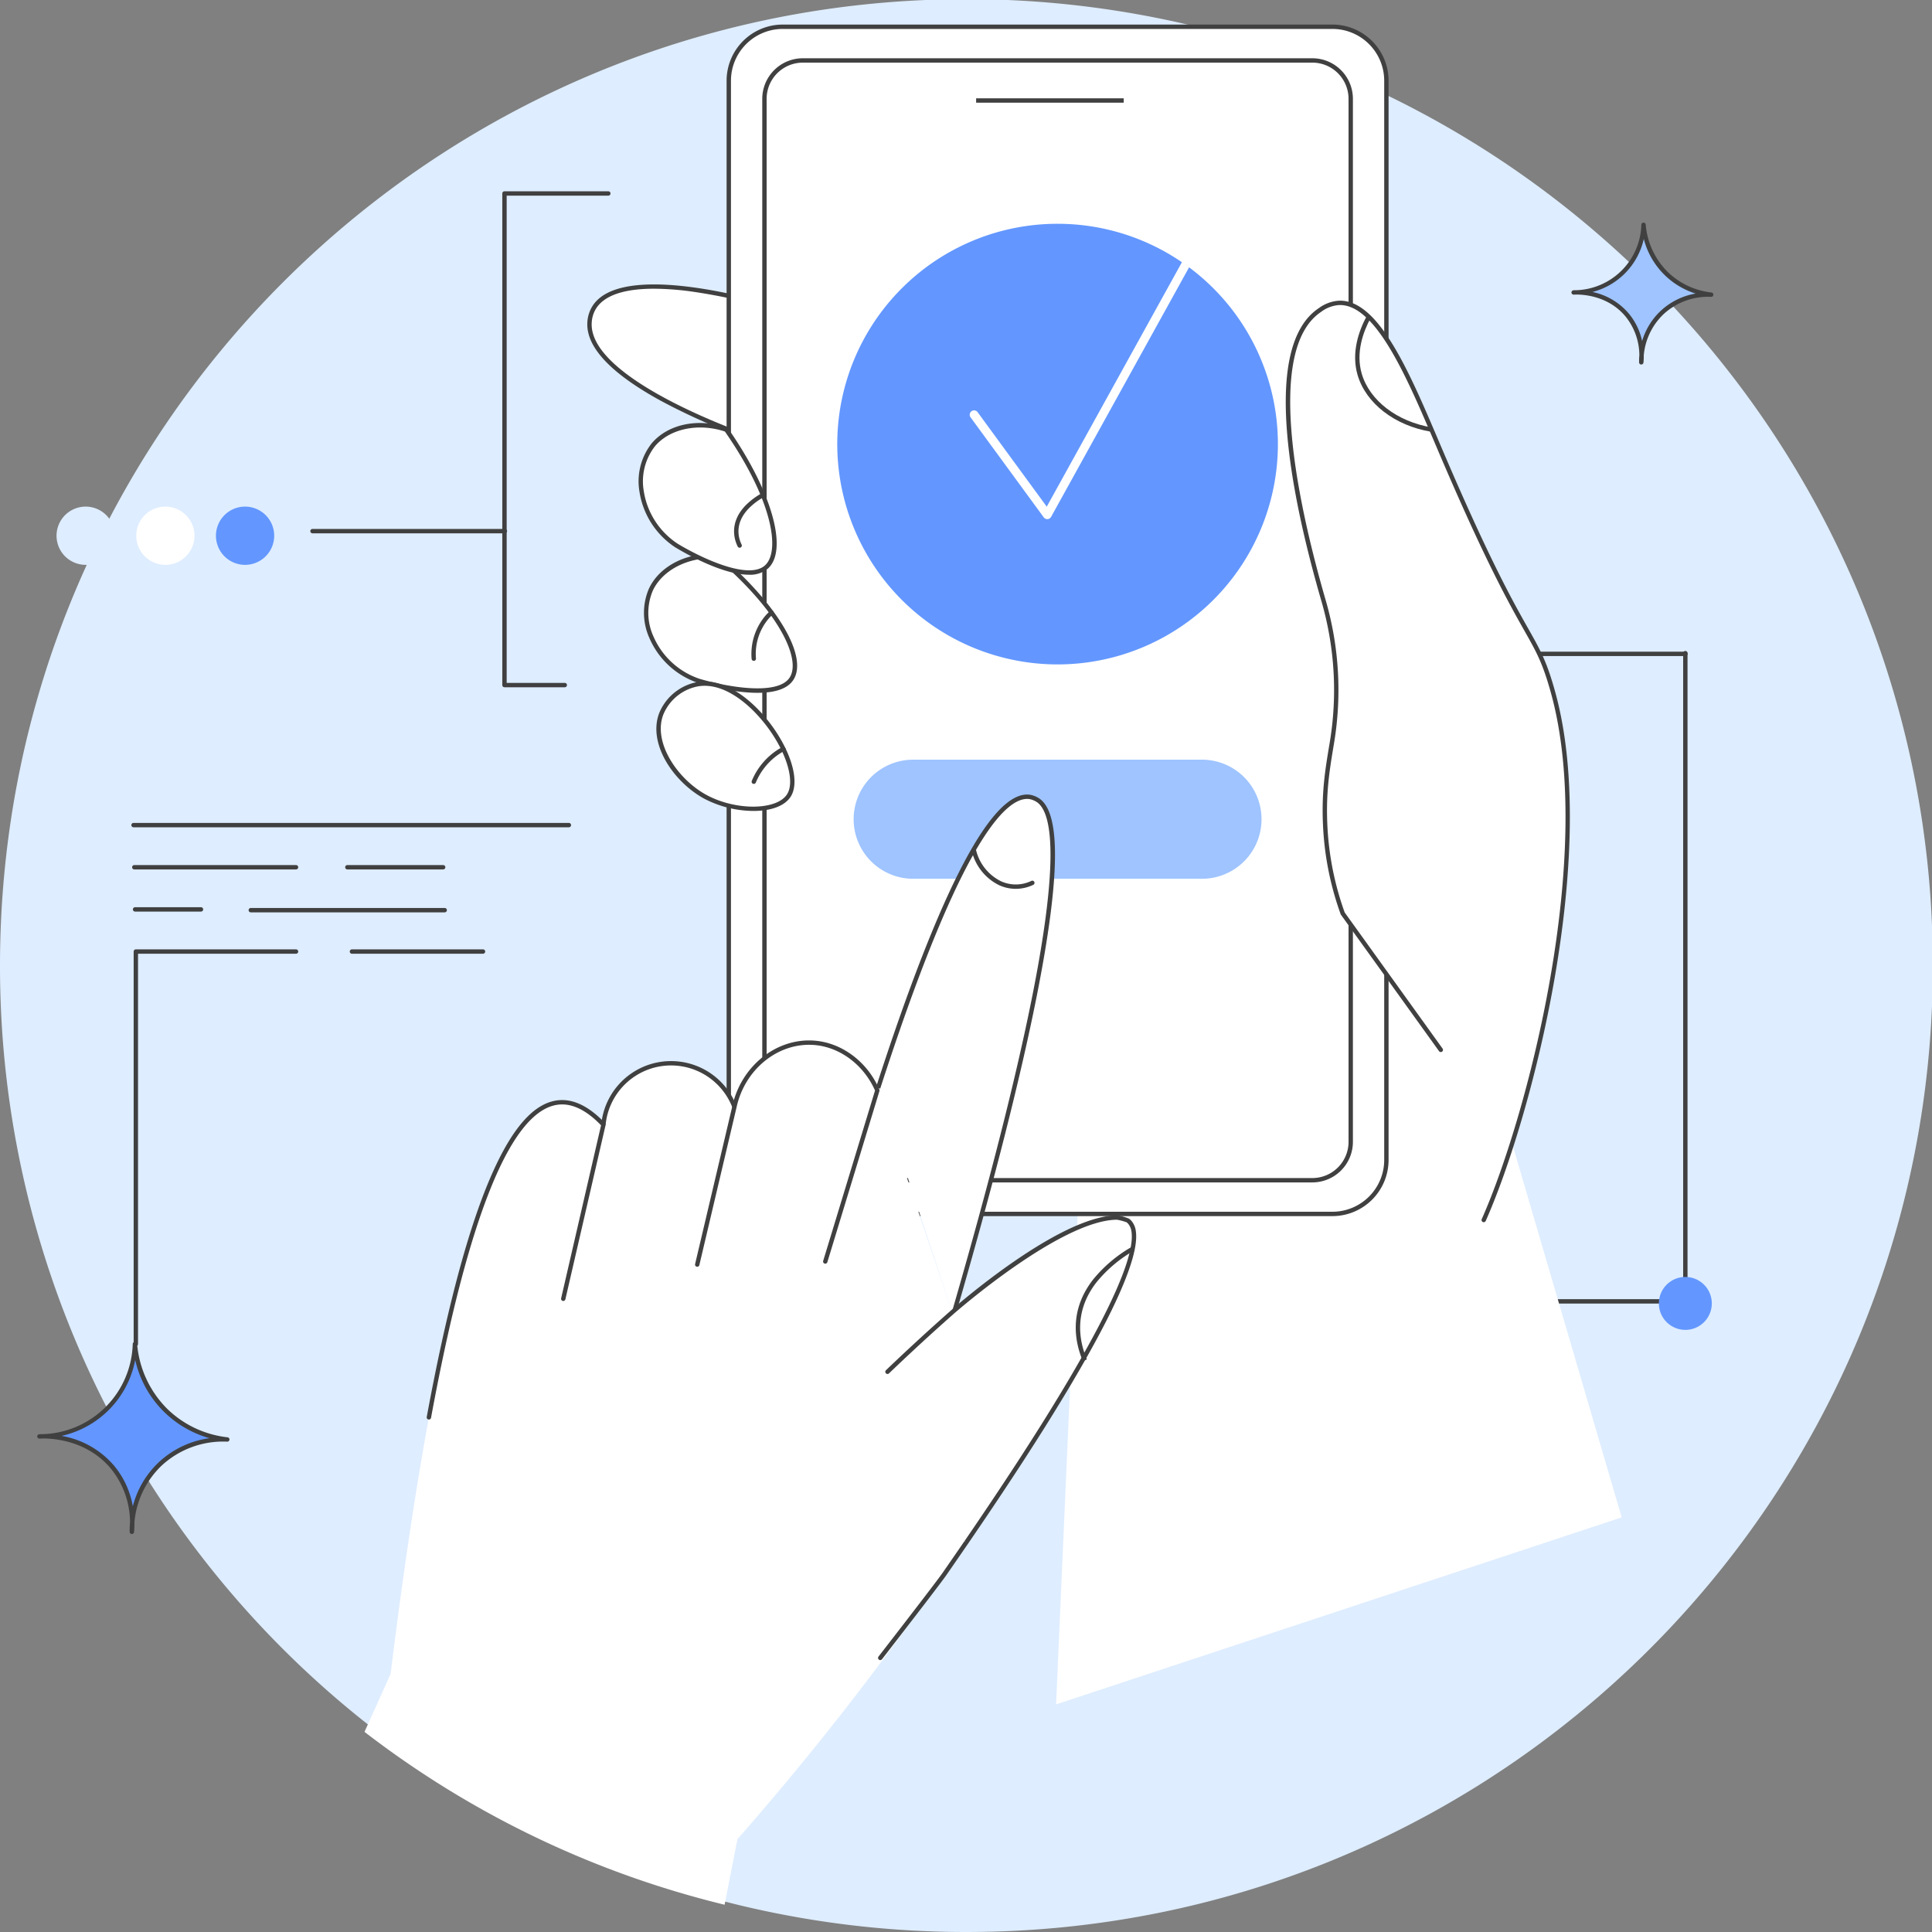 <svg xmlns="http://www.w3.org/2000/svg" xmlns:xlink="http://www.w3.org/1999/xlink" width="541" height="541" viewBox="0 0 541 541"><rect x="0" y="0" width="541" height="541" fill="#808080" stroke="none"/><defs><clipPath id="clip-path"><rect id="Rettangolo_6449" data-name="Rettangolo 6449" width="541" height="541" fill="none"></rect></clipPath></defs><g id="visual_1" data-name="visual 1" transform="translate(0 -0.352)"><g id="Raggruppa_86484" data-name="Raggruppa 86484" transform="translate(0 0.352)" clip-path="url(#clip-path)"><path id="Tracciato_105314" data-name="Tracciato 105314" d="M541.235,270.617c0,149.46-121.158,270.617-270.617,270.617a271.26,271.26,0,0,1-62.793-7.322l-1.283-.309A269.539,269.539,0,0,1,105.8,485.274c-.035-.026-.064-.052-.1-.077A270.165,270.165,0,0,1,0,270.617C0,121.158,121.158,0,270.617,0a271.351,271.351,0,0,1,64.467,7.726,267.462,267.462,0,0,1,30.569,9.434q7.738,2.9,15.245,6.258,5.55,2.478,10.966,5.2c88.581,44.462,149.37,136.128,149.37,242" transform="translate(0 -0.235)" fill="#deedff"></path><path id="Tracciato_105315" data-name="Tracciato 105315" d="M62.585,942.721a29.461,29.461,0,0,0,17.121,8.019A25.3,25.3,0,0,0,52.985,976.6a24.912,24.912,0,0,0-5.363-18.04c-7.694-9.3-19.286-8.759-20.5-8.681a26.614,26.614,0,0,0,26.722-25.865,29.637,29.637,0,0,0,8.743,18.7" transform="translate(-16.067 -547.664)" fill="#6397ff"></path><path id="Tracciato_105316" data-name="Tracciato 105316" d="M52.1,976.328h-.025a.612.612,0,0,1-.586-.6A23.764,23.764,0,0,1,51.591,973a24.034,24.034,0,0,0-5.329-14.93c-6.395-7.726-15.64-8.48-18.909-8.489-.445.022-.822.03-1.118.03h0a.611.611,0,0,1-.039-1.222c.183-.011.557-.026,1.117-.029a25.983,25.983,0,0,0,25.033-25.244.611.611,0,0,1,.6-.592.631.631,0,0,1,.624.564,29.079,29.079,0,0,0,8.559,18.311h0a28.743,28.743,0,0,0,16.762,7.851.611.611,0,0,1,.542.658.618.618,0,0,1-.643.56,25.326,25.326,0,0,0-18.426,6.776,25.039,25.039,0,0,0-7.544,15.806,23.526,23.526,0,0,1-.11,2.735.611.611,0,0,1-.608.549M32.423,948.852a24.835,24.835,0,0,1,14.78,8.435,24.407,24.407,0,0,1,5.171,11.276,25.671,25.671,0,0,1,7.139-12.209,26,26,0,0,1,14.332-6.86A29.437,29.437,0,0,1,53.04,927.578a26.917,26.917,0,0,1-20.617,21.274" transform="translate(-15.178 -546.775)" fill="#404040"></path><path id="Tracciato_105317" data-name="Tracciato 105317" d="M212.761,567.2H90.865a.611.611,0,1,1,0-1.223h121.9a.611.611,0,1,1,0,1.223" transform="translate(-53.47 -335.543)" fill="#404040"></path><path id="Tracciato_105318" data-name="Tracciato 105318" d="M136.675,596.159H91.393a.611.611,0,1,1,0-1.223h45.282a.611.611,0,1,1,0,1.223" transform="translate(-53.783 -352.701)" fill="#404040"></path><path id="Tracciato_105319" data-name="Tracciato 105319" d="M264.6,596.159H237.777a.611.611,0,0,1,0-1.223H264.6a.611.611,0,0,1,0,1.223" transform="translate(-140.508 -352.701)" fill="#404040"></path><path id="Tracciato_105320" data-name="Tracciato 105320" d="M110.375,625.12H91.918a.611.611,0,0,1,0-1.223h18.456a.611.611,0,0,1,0,1.223" transform="translate(-54.094 -369.859)" fill="#404040"></path><path id="Tracciato_105321" data-name="Tracciato 105321" d="M225.726,625.647H171.431a.611.611,0,1,1,0-1.223h54.295a.611.611,0,0,1,0,1.223" transform="translate(-101.201 -370.171)" fill="#404040"></path><path id="Tracciato_105322" data-name="Tracciato 105322" d="M92.446,763.959a.611.611,0,0,1-.611-.611V653.469a.611.611,0,0,1,.611-.611H137.3a.611.611,0,1,1,0,1.223H93.058V763.347a.611.611,0,0,1-.611.611" transform="translate(-54.407 -387.016)" fill="#404040"></path><path id="Tracciato_105323" data-name="Tracciato 105323" d="M277.635,654.081h-36.7a.611.611,0,1,1,0-1.223h36.7a.611.611,0,1,1,0,1.223" transform="translate(-142.38 -387.016)" fill="#404040"></path><path id="Tracciato_105324" data-name="Tracciato 105324" d="M1157.064,624.091a.612.612,0,0,1-.611-.611V448.451a.611.611,0,0,1,1.223,0V623.48a.612.612,0,0,1-.611.611" transform="translate(-685.133 -265.555)" fill="#404040"></path><path id="Tracciato_105325" data-name="Tracciato 105325" d="M893.046,894.428H718.017a.611.611,0,0,1,0-1.223H893.046a.611.611,0,0,1,0,1.223" transform="translate(-425.023 -529.409)" fill="#404040"></path><path id="Tracciato_105326" data-name="Tracciato 105326" d="M1147.181,892.754a7.41,7.41,0,1,1,7.41-7.411,7.411,7.411,0,0,1-7.41,7.411" transform="translate(-675.25 -520.361)" fill="#6397ff"></path><path id="Tracciato_105327" data-name="Tracciato 105327" d="M1107.175,168.738a21.569,21.569,0,0,0,12.537,5.872,18.527,18.527,0,0,0-19.567,18.94,18.243,18.243,0,0,0-3.927-13.211c-5.634-6.807-14.123-6.413-15.013-6.357a19.487,19.487,0,0,0,19.567-18.94,21.7,21.7,0,0,0,6.4,13.7" transform="translate(-640.553 -92.089)" fill="#9fc4ff"></path><path id="Tracciato_105328" data-name="Tracciato 105328" d="M1099.256,193.272h-.025a.612.612,0,0,1-.587-.6,17.73,17.73,0,0,1,.078-2.013,17.425,17.425,0,0,0-3.864-10.821c-4.634-5.6-11.333-6.15-13.71-6.157-.329.017-.608.022-.828.022h0a.611.611,0,0,1-.039-1.221c.136-.009.426-.017.827-.022a18.862,18.862,0,0,0,18.169-18.327.611.611,0,0,1,.6-.592.6.6,0,0,1,.623.564,21.131,21.131,0,0,0,6.219,13.3,20.88,20.88,0,0,0,12.178,5.7.612.612,0,0,1,.543.658.6.6,0,0,1-.643.56,18.384,18.384,0,0,0-13.371,4.917,18.17,18.17,0,0,0-5.474,11.462,17.308,17.308,0,0,1-.081,2.013.611.611,0,0,1-.608.549m-13.67-20.3a18.182,18.182,0,0,1,10.214,6.088,17.918,17.918,0,0,1,3.687,7.66,18.877,18.877,0,0,1,5.088-8.358,19.1,19.1,0,0,1,9.882-4.953,21.684,21.684,0,0,1-14.5-15.281,19.829,19.829,0,0,1-14.373,14.844" transform="translate(-639.665 -91.2)" fill="#404040"></path><path id="Tracciato_105329" data-name="Tracciato 105329" d="M1078.824,449.542h-53.866a.611.611,0,0,1,0-1.223h53.866a.611.611,0,1,1,0,1.223" transform="translate(-606.868 -265.839)" fill="#404040"></path><path id="Tracciato_105330" data-name="Tracciato 105330" d="M362.608,270.889H345.725a.612.612,0,0,1-.611-.611V132.621a.612.612,0,0,1,.611-.611H374.8a.611.611,0,1,1,0,1.223h-28.46V269.667h16.271a.611.611,0,1,1,0,1.223" transform="translate(-204.461 -78.443)" fill="#404040"></path><path id="Tracciato_105331" data-name="Tracciato 105331" d="M454.183,125.142a5.618,5.618,0,1,1-5.618-5.618,5.618,5.618,0,0,1,5.618,5.618" transform="translate(-262.421 -71.046)" fill="#deedff"></path><path id="Tracciato_105332" data-name="Tracciato 105332" d="M505.647,125.142a5.618,5.618,0,1,1-5.618-5.618,5.618,5.618,0,0,1,5.618,5.618" transform="translate(-292.911 -71.046)" fill="#deedff"></path><path id="Tracciato_105333" data-name="Tracciato 105333" d="M557.111,125.142a5.618,5.618,0,1,1-5.618-5.618,5.618,5.618,0,0,1,5.618,5.618" transform="translate(-323.4 -71.046)" fill="#deedff"></path><path id="Tracciato_105334" data-name="Tracciato 105334" d="M449.474,239.567l8.454-35.953c-3.707-1.143-44.005-13.252-51.7-.147a8.833,8.833,0,0,0-1.181,3.932c-1.124,15.843,40.2,30.681,44.431,32.168" transform="translate(-239.952 -117.196)" fill="#fff"></path><path id="Tracciato_105335" data-name="Tracciato 105335" d="M449.024,239.527l-.642-.225a175.594,175.594,0,0,1-24.316-10.742c-14.106-7.733-21.011-15.15-20.522-22.046a9.447,9.447,0,0,1,1.263-4.2c7.874-13.4,47.876-1.525,52.412-.127l.546.168ZM422.2,197.2c-8.526,0-14.1,1.937-16.336,5.739a8.266,8.266,0,0,0-1.1,3.666c-1.043,14.7,36.518,28.859,43.382,31.32l8.167-34.73a163.807,163.807,0,0,0-23.71-5.228A79.572,79.572,0,0,0,422.2,197.2" transform="translate(-239.063 -116.353)" fill="#404040"></path><path id="Tracciato_105336" data-name="Tracciato 105336" d="M725.608,736.866,883.987,684.5,844.5,549.73q-6.624-55.968-13.248-111.935L737.877,457.8Z" transform="translate(-429.882 -259.604)" fill="#fff"></path><path id="Tracciato_105337" data-name="Tracciato 105337" d="M669.767,351.389H515.83a15.1,15.1,0,0,1-15.1-15.1V34.059a15.1,15.1,0,0,1,15.1-15.1H669.767a15.1,15.1,0,0,1,15.1,15.1V336.286a15.1,15.1,0,0,1-15.1,15.1" transform="translate(-296.653 -11.465)" fill="#fff"></path><path id="Tracciato_105338" data-name="Tracciato 105338" d="M668.878,351.112H514.941A15.732,15.732,0,0,1,499.226,335.4V33.171a15.732,15.732,0,0,1,15.715-15.714H668.878a15.732,15.732,0,0,1,15.714,15.714V335.4a15.732,15.732,0,0,1-15.714,15.714M514.941,18.68a14.508,14.508,0,0,0-14.492,14.491V335.4a14.508,14.508,0,0,0,14.492,14.491H668.878A14.508,14.508,0,0,0,683.369,335.4V33.171A14.508,14.508,0,0,0,668.878,18.68Z" transform="translate(-295.763 -10.577)" fill="#404040"></path><path id="Tracciato_105339" data-name="Tracciato 105339" d="M677.767,355.392H535.082a11.368,11.368,0,0,1-11.355-11.355V51.962a11.368,11.368,0,0,1,11.355-11.355H677.767a11.368,11.368,0,0,1,11.355,11.355V344.037a11.368,11.368,0,0,1-11.355,11.355M535.082,41.83A10.144,10.144,0,0,0,524.95,51.962V344.037a10.144,10.144,0,0,0,10.133,10.133H677.767A10.144,10.144,0,0,0,687.9,344.037V51.962A10.144,10.144,0,0,0,677.767,41.83Z" transform="translate(-310.279 -24.292)" fill="#404040"></path><rect id="Rettangolo_6448" data-name="Rettangolo 6448" width="41.323" height="1.223" transform="translate(273.337 27.53)" fill="#404040"></rect><path id="Tracciato_105340" data-name="Tracciato 105340" d="M698.649,216.02a61.694,61.694,0,1,1-61.694-61.694,61.694,61.694,0,0,1,61.694,61.694" transform="translate(-340.81 -91.664)" fill="#6397ff"></path><path id="Tracciato_105341" data-name="Tracciato 105341" d="M687.951,225.556a1.223,1.223,0,0,1-.987-.5L666.451,197.02a1.223,1.223,0,0,1,1.973-1.444l19.383,26.49,47.821-86.479a1.222,1.222,0,1,1,2.14,1.183l-48.747,88.154a1.222,1.222,0,0,1-.993.628l-.077,0" transform="translate(-394.695 -80.189)" fill="#fff"></path><path id="Tracciato_105342" data-name="Tracciato 105342" d="M684.056,555.88H603.187a16.674,16.674,0,1,1,0-33.348h80.869a16.674,16.674,0,1,1,0,33.348" transform="translate(-347.476 -309.806)" fill="#9fc4ff"></path><path id="Tracciato_105343" data-name="Tracciato 105343" d="M465.891,770.807c.236,7.747-7.777,23.83-17.825,40.861,0,0,0,0,0,0q-1.391,2.356-2.824,4.726c-7.726,12.769-16.267,25.684-23.053,35.7a.317.317,0,0,1-.034.047q-1.191,1.758-2.322,3.408s0,0,0,.009c-.3.434-.588.858-.875,1.279l-.026.039c-.215.313-.425.618-.627.919s-.412.6-.614.893c-1.863,2.709-3.515,5.1-4.893,7.087a819.337,819.337,0,0,1-54.57,70.343q-1.732,2-3.369,3.858l-3.6,18.362a269.535,269.535,0,0,1-100.736-48.329c-.034-.026-.064-.051-.1-.077q3.657-8.112,7.31-16.228,19.533-158.565,47.518-160.07,5.858-.315,12.091,6.254A19.268,19.268,0,0,1,334.424,722.8c.159-.017.322-.03.48-.039a18.279,18.279,0,0,1,4.172.172q.7.1,1.391.27c.231.052.459.112.687.172s.45.129.678.2.438.142.657.219a.064.064,0,0,1,.026.009c.215.077.434.159.648.245s.434.176.648.27.429.193.639.3.421.206.631.318.412.223.614.344.408.236.605.365.395.253.592.386.386.266.575.408.378.279.562.425c.2.163.4.326.6.5.137.116.275.236.408.356.043.039.086.077.129.12.154.141.309.288.459.438.168.167.335.335.5.511s.3.331.451.5.283.326.421.494.253.317.378.476c.09.116.176.232.262.352s.176.24.262.365a.615.615,0,0,1,.06.086c.086.12.168.245.249.369s.15.232.223.348q.174.271.335.554c.107.18.21.365.309.549a.088.088,0,0,0,.013.021c.094.176.184.356.275.537.107.21.206.425.309.644.039.086.077.176.112.262.082.18.159.365.231.549.035-.168.073-.331.116-.5.017-.09.043-.176.064-.266s.047-.189.073-.283c.082-.309.167-.609.262-.914.047-.159.1-.318.15-.477.026-.081.051-.159.082-.24.043-.129.09-.262.137-.391s.081-.227.124-.339c.056-.146.112-.288.167-.429.18-.455.378-.906.588-1.343.06-.133.124-.262.185-.386.137-.271.275-.532.416-.794.082-.15.163-.3.249-.447a22.281,22.281,0,0,1,1.743-2.61q.263-.348.541-.682c.107-.129.21-.253.322-.378s.219-.249.326-.369c.219-.244.446-.485.678-.716.116-.116.232-.232.348-.344.236-.232.481-.459.725-.674.12-.108.236-.21.356-.309s.249-.21.373-.313.249-.2.378-.3c.227-.18.459-.356.7-.523.116-.082.232-.163.348-.24.236-.163.472-.322.712-.476.12-.077.245-.15.365-.223s.245-.15.369-.219.245-.141.369-.21.249-.137.373-.2c.249-.137.5-.266.76-.382s.489-.232.738-.339c.142-.064.283-.125.425-.176.39-.159.785-.3,1.185-.442.348-.116.7-.223,1.047-.318.1-.03.2-.056.3-.081.227-.06.455-.116.682-.163.133-.03.271-.06.408-.086q.135-.032.27-.051c.129-.026.253-.047.378-.069.3-.051.588-.094.884-.124.125-.017.249-.03.374-.039a.768.768,0,0,1,.172-.017c.142-.013.279-.026.421-.034a18.181,18.181,0,0,1,2.421-.008c7.683.485,14.64,5.717,17.924,13.34l8.5,25.16q1.591,4.719,3.185,9.434,4.648,13.759,9.292,27.517c.095.279.189.554.283.833C431.4,780.833,442.4,773.64,449.9,769.785c7.949-4.078,11.983-4.408,14.014-3.211,0,0,0,0,0,0a1.826,1.826,0,0,1,.219.142c.069.047.133.094.2.146.048.043.095.082.142.124s.12.116.176.176a3.757,3.757,0,0,1,.425.545,4.857,4.857,0,0,1,.666,1.756c.026.137.047.275.068.421.017.1.026.21.039.318q.032.29.039.605" transform="translate(-148.356 -424.973)" fill="#fff"></path><path id="Tracciato_105344" data-name="Tracciato 105344" d="M450.88,743.3a19.023,19.023,0,0,0-36.683,5c-4.153-4.379,39.1-16.1,36.683-5" transform="translate(-245.222 -433.384)" fill="#fff"></path><path id="Tracciato_105345" data-name="Tracciato 105345" d="M414.33,747.481l-1.215-.135a19.635,19.635,0,0,1,37.858-5.162l-1.135.454a18.412,18.412,0,0,0-35.508,4.843" transform="translate(-244.747 -432.496)" fill="#404040"></path><path id="Tracciato_105346" data-name="Tracciato 105346" d="M624.382,693.164c16.1-55.412,36.9-135.816,23.641-144.247a6.3,6.3,0,0,0-2.146-.859c-13.594-2.16-32.051,49.044-42.533,81.484Z" transform="translate(-357.447 -324.89)" fill="#fff"></path><path id="Tracciato_105347" data-name="Tracciato 105347" d="M624.123,692.448l-1.174-.341c10.554-36.333,18.231-66.509,22.817-89.69,7.925-40.056,4.963-51.4,1.082-53.871a5.751,5.751,0,0,0-1.916-.771c-3.9-.621-10.848,3.634-21.781,27.419-6.116,13.306-12.869,31.356-20.074,53.65l-1.163-.376c18.1-56.025,32.652-83.582,43.211-81.9a6.911,6.911,0,0,1,2.378.946c6.2,3.941,6.022,21.977-.539,55.141-4.594,23.215-12.279,53.426-22.843,89.793" transform="translate(-356.601 -324.003)" fill="#404040"></path><path id="Tracciato_105348" data-name="Tracciato 105348" d="M606.821,880.289c7.365-7.055,13.642-12.715,18.138-16.683,0,0,29.9-26.391,46.123-26.512a14.55,14.55,0,0,1,3.009.814c.068.047.134.1.2.147.047.043.094.082.141.124s.12.116.176.176a4.791,4.791,0,0,1,1.159,2.721c.017.1.026.21.038.318q.032.29.039.605c.288,7.777-7.713,23.856-17.829,40.959q-1.384,2.337-2.811,4.691c-7.661,12.64-16.164,25.474-23.066,35.642a.347.347,0,0,1-.034.047q-1.192,1.758-2.322,3.408s0,0,0,.009c-.3.434-.588.858-.876,1.279l-.026.039c-.215.313-.425.618-.627.919s-.412.6-.614.893c-.642.93-4.7,6.814-4.893,7.087-1.073,1.547-7.6,10.09-17.944,23.439Z" transform="translate(-358.308 -496.165)" fill="#fff"></path><path id="Tracciato_105349" data-name="Tracciato 105349" d="M603.906,960.132a.611.611,0,0,1-.483-.986c9.757-12.591,16.793-21.781,17.925-23.413l2.485-3.6,3.021-4.379c.154-.23.319-.469.486-.713l.139-.2.53.307-.5-.345.86-1.257.02-.031q1.126-1.647,2.32-3.406l.03-.039,0-.008c9.194-13.545,16.734-25.195,23.049-35.615.842-1.385,1.735-2.873,2.809-4.686,12.019-20.322,17.989-33.99,17.744-40.626,0-.2-.016-.388-.035-.56l-.012-.112c-.007-.058-.013-.117-.022-.173a4.256,4.256,0,0,0-1-2.4q-.074-.079-.148-.148l-.135-.119-.106-.077a16.032,16.032,0,0,0-2.682-.725h0c-15.807.118-45.425,26.1-45.723,26.36-6.087,5.372-12.184,10.98-18.12,16.666a.611.611,0,1,1-.846-.883c5.948-5.7,12.057-11.317,18.157-16.7,1.228-1.084,30.26-26.544,46.523-26.665h.007a13.361,13.361,0,0,1,3.356.924c.081.056.158.113.231.173l.167.146c.079.074.15.144.215.215a5.405,5.405,0,0,1,1.317,3.055c.01.062.02.143.028.225l.011.1q.036.323.043.666c.253,6.864-5.773,20.757-17.915,41.284-1.077,1.817-1.971,3.31-2.815,4.7-6.326,10.438-13.876,22.105-23.082,35.668h0a.922.922,0,0,1-.055.076c-.769,1.136-1.542,2.268-2.288,3.361l-.018.028h0l-.876,1.279-.026.039-.141.2c-.165.24-.326.476-.483.709l-3.026,4.386c-1.193,1.728-2.386,3.456-2.486,3.6-1.142,1.647-8.193,10.859-17.963,23.465a.61.61,0,0,1-.483.237m26.791-38v0" transform="translate(-357.418 -495.277)" fill="#404040"></path><path id="Tracciato_105350" data-name="Tracciato 105350" d="M294.677,846.13q16.079-87.109,36.788-88.223,5.858-.316,12.091,6.254-5.627,24.388-11.254,48.771Z" transform="translate(-174.579 -449.243)" fill="#fff"></path><path id="Tracciato_105351" data-name="Tracciato 105351" d="M293.789,845.854a.612.612,0,0,1-.6-.722c5.343-28.943,11.154-51.06,17.273-65.734,6.288-15.079,12.857-22.6,20.083-22.989,4.074-.216,8.3,1.949,12.567,6.444a.61.61,0,0,1,.152.558l-11.254,48.771a.611.611,0,1,1-1.191-.275L342,763.457c-3.928-4.062-7.758-6.017-11.388-5.827-13.422.722-25.608,30.237-36.219,87.723a.612.612,0,0,1-.6.5" transform="translate(-173.691 -448.355)" fill="#404040"></path><path id="Tracciato_105352" data-name="Tracciato 105352" d="M463.972,382.64c16.868,14.308,24.508,28.6,20.645,34.367-4.474,6.682-23.853,1.151-25.852.564-12.341-4.252-17.464-17.089-13.49-25.57,2.859-6.1,10.431-9.958,18.7-9.361" transform="translate(-263.017 -226.891)" fill="#fff"></path><path id="Tracciato_105353" data-name="Tracciato 105353" d="M474.23,420.006c-6.681,0-14.322-2.092-16.528-2.74a22.784,22.784,0,0,1-13.685-12.5,17.19,17.19,0,0,1-.186-13.917c3.011-6.426,10.766-10.327,19.295-9.711l.2.014.152.129c16.374,13.889,25.1,28.682,20.758,35.174-1.795,2.681-5.7,3.55-10,3.55m-12.8-37.706c-7.289,0-13.929,3.591-16.5,9.069a15.972,15.972,0,0,0,.2,12.922A21.546,21.546,0,0,0,458.074,416.1c7.72,2.267,21.739,4.761,25.145-.326,3.332-4.978-2.684-18.374-20.379-33.431q-.705-.045-1.4-.044" transform="translate(-262.127 -226.001)" fill="#404040"></path><path id="Tracciato_105354" data-name="Tracciato 105354" d="M463.929,470.352c13.926-1.723,29.942,22.864,25.133,31.071-3.077,5.252-15.37,4.973-23.529.513-8.183-4.473-15.531-14.969-12.278-23.273a13.79,13.79,0,0,1,10.674-8.312" transform="translate(-268.061 -278.841)" fill="#fff"></path><path id="Tracciato_105355" data-name="Tracciato 105355" d="M478.185,505.033a30.134,30.134,0,0,1-13.831-3.451c-8.738-4.777-15.868-15.573-12.554-24.032a14.386,14.386,0,0,1,11.168-8.7c8.4-1.038,16.838,6.891,21.514,14,4.744,7.21,6.4,14.271,4.221,17.99-1.7,2.895-5.811,4.192-10.518,4.192m-15.067-34.965A13.114,13.114,0,0,0,452.939,478c-3.033,7.743,3.89,18.079,12,22.513,8.3,4.536,19.97,4.389,22.708-.285,1.916-3.27.233-9.981-4.188-16.7-4.483-6.813-12.5-14.426-20.342-13.455" transform="translate(-267.176 -277.95)" fill="#404040"></path><path id="Tracciato_105356" data-name="Tracciato 105356" d="M464.258,294c12.662,18.136,16.4,33.9,11.2,38.5-6.03,5.321-23.358-4.969-25.141-6.047-10.849-7.259-12.529-20.978-6.523-28.165,4.32-5.17,12.626-6.969,20.465-4.284" transform="translate(-260.887 -173.677)" fill="#fff"></path><path id="Tracciato_105357" data-name="Tracciato 105357" d="M469.7,333.7c-7.459,0-18.06-6.124-20.589-7.651a22.786,22.786,0,0,1-10.046-15.574,17.192,17.192,0,0,1,3.369-13.506c4.55-5.445,13.043-7.241,21.133-4.47l.189.065.115.163c12.291,17.606,16.96,34.135,11.1,39.3A7.758,7.758,0,0,1,469.7,333.7M456.085,292.47c-5.117,0-9.855,1.866-12.714,5.288a15.973,15.973,0,0,0-3.1,12.548,21.546,21.546,0,0,0,9.492,14.716c6.886,4.162,19.806,10.148,24.4,6.1,4.492-3.964,2.09-18.45-11.181-37.523a21.928,21.928,0,0,0-6.9-1.127" transform="translate(-259.996 -172.764)" fill="#404040"></path><path id="Tracciato_105358" data-name="Tracciato 105358" d="M514.892,778.244l14.59-47.937c-3.284-7.623-10.239-12.858-17.924-13.339-9.957-.624-19.677,6.823-22.093,17.924l-10.421,44.187Z" transform="translate(-283.806 -424.976)" fill="#fff"></path><path id="Tracciato_105359" data-name="Tracciato 105359" d="M478.155,778.8a.619.619,0,0,1-.141-.016.612.612,0,0,1-.454-.736L487.98,733.86c2.425-11.142,12.195-19.058,22.727-18.394,7.83.491,15.071,5.871,18.448,13.707a.612.612,0,0,1,.023.42l-14.589,47.938a.612.612,0,0,1-1.17-.356l14.524-47.722c-3.233-7.306-10.005-12.309-17.312-12.767-9.935-.626-19.158,6.877-21.457,17.444l-10.424,44.2a.611.611,0,0,1-.594.471" transform="translate(-282.917 -424.085)" fill="#404040"></path><path id="Tracciato_105360" data-name="Tracciato 105360" d="M741.1,889.106c-2.38-5.679-3.816-14.249,2.86-22.827a38.7,38.7,0,0,1,11.013-9.268l.621,1.053a37.492,37.492,0,0,0-10.669,8.966c-6.313,8.112-4.952,16.226-2.7,21.6Z" transform="translate(-437.882 -507.966)" fill="#404040"></path><path id="Tracciato_105361" data-name="Tracciato 105361" d="M680,594.869a11.231,11.231,0,0,1-4.682-1.033,14.415,14.415,0,0,1-7.614-9.478.611.611,0,0,1,1.178-.327,13.2,13.2,0,0,0,6.943,8.693,10,10,0,0,0,8.551-.082.611.611,0,1,1,.522,1.106,11.441,11.441,0,0,1-4.9,1.121" transform="translate(-395.563 -345.975)" fill="#404040"></path><path id="Tracciato_105362" data-name="Tracciato 105362" d="M505.92,354.615a.612.612,0,0,1-.548-.339c-.915-1.836-2.526-6.635,2.247-11.545a19.776,19.776,0,0,1,4.491-3.371.611.611,0,0,1,.6,1.066,18.546,18.546,0,0,0-4.214,3.157c-4.228,4.348-2.827,8.545-2.029,10.147a.612.612,0,0,1-.547.884" transform="translate(-298.803 -201.24)" fill="#404040"></path><path id="Tracciato_105363" data-name="Tracciato 105363" d="M517.031,524.082a.612.612,0,0,1-.56-.855,19.032,19.032,0,0,1,7.771-9.032c.259-.151.527-.3.795-.43a.611.611,0,1,1,.547,1.093c-.244.122-.489.255-.728.394a17.829,17.829,0,0,0-7.263,8.461.611.611,0,0,1-.561.369" transform="translate(-305.949 -304.573)" fill="#404040"></path><path id="Tracciato_105364" data-name="Tracciato 105364" d="M516.942,434.123a.611.611,0,0,1-.608-.556,16.565,16.565,0,0,1,3.9-12.131,15.854,15.854,0,0,1,1.255-1.268.611.611,0,0,1,.817.91,14.454,14.454,0,0,0-1.156,1.168,15.308,15.308,0,0,0-3.6,11.211.611.611,0,0,1-.554.664l-.056,0" transform="translate(-305.866 -249.068)" fill="#404040"></path><path id="Tracciato_105365" data-name="Tracciato 105365" d="M927.712,417.848l-27.47-38.2A83.908,83.908,0,0,1,895.4,356.24c-.606-10.2.551-16.795,1.8-24.306a89.269,89.269,0,0,0-2.232-39.558c-7.918-27.226-17.407-70.572-1.232-81.616a10.182,10.182,0,0,1,5.419-2.084c11.25-.483,20.286,22.266,28.763,42.1,23.874,55.867,26.105,48.353,31.264,67.113,12.6,45.814-6.939,119.4-19.45,147.6Z" transform="translate(-524.253 -123.859)" fill="#fff"></path><path id="Tracciato_105366" data-name="Tracciato 105366" d="M938.843,465.212a.611.611,0,0,1-.558-.859c12.893-29.065,31.824-102.078,19.419-147.19-2.336-8.5-4.068-11.56-7.519-17.665-4.014-7.1-10.733-18.987-23.717-49.37q-.678-1.586-1.36-3.192c-7.774-18.27-16.569-38.976-26.814-38.539a9.385,9.385,0,0,0-4.968,1.887l-.133.091c-16.017,10.937-5.95,55.406,1.475,80.941a90.467,90.467,0,0,1,2.248,39.829l-.1.592c-1.222,7.358-2.277,13.712-1.692,23.578a83.28,83.28,0,0,0,4.777,23.157l27.42,38.13a.611.611,0,0,1-.993.714l-27.469-38.2a.605.605,0,0,1-.079-.15,84.52,84.52,0,0,1-4.876-23.578c-.594-10,.472-16.42,1.706-23.851l.1-.591a89.239,89.239,0,0,0-2.215-39.288c-5.31-18.257-8.564-34.068-9.673-46.995-1.58-18.409,1.342-30.285,8.683-35.3l.128-.088a10.661,10.661,0,0,1,5.609-2.1c11.07-.486,19.674,19.736,27.992,39.282q.682,1.6,1.359,3.19c12.957,30.321,19.655,42.169,23.657,49.249,3.5,6.193,5.258,9.3,7.634,17.942,12.487,45.409-6.526,118.806-19.48,148.01a.611.611,0,0,1-.559.364" transform="translate(-523.367 -122.97)" fill="#404040"></path><path id="Tracciato_105367" data-name="Tracciato 105367" d="M952.35,250.028c-10.181-1.7-18.263-7.945-20.591-15.9-1.845-6.315.4-12.492,2.6-16.561l1.075.582c-2.1,3.868-4.234,9.721-2.506,15.636,2.2,7.508,9.9,13.411,19.619,15.038Z" transform="translate(-551.611 -129.13)" fill="#404040"></path><path id="Tracciato_105368" data-name="Tracciato 105368" d="M55.156,356.805A8.155,8.155,0,1,1,47,348.65a8.155,8.155,0,0,1,8.155,8.155" transform="translate(-23.014 -206.79)" fill="#deedff"></path><path id="Tracciato_105369" data-name="Tracciato 105369" d="M109.919,356.805a8.155,8.155,0,1,1-8.155-8.155,8.155,8.155,0,0,1,8.155,8.155" transform="translate(-55.458 -206.79)" fill="#fff"></path><path id="Tracciato_105370" data-name="Tracciato 105370" d="M164.682,356.805a8.155,8.155,0,1,1-8.155-8.155,8.155,8.155,0,0,1,8.155,8.155" transform="translate(-87.902 -206.79)" fill="#6397ff"></path><path id="Tracciato_105371" data-name="Tracciato 105371" d="M267.7,365.223H213.831a.611.611,0,0,1,0-1.223H267.7a.611.611,0,0,1,0,1.223" transform="translate(-126.321 -215.884)" fill="#404040"></path></g></g></svg>